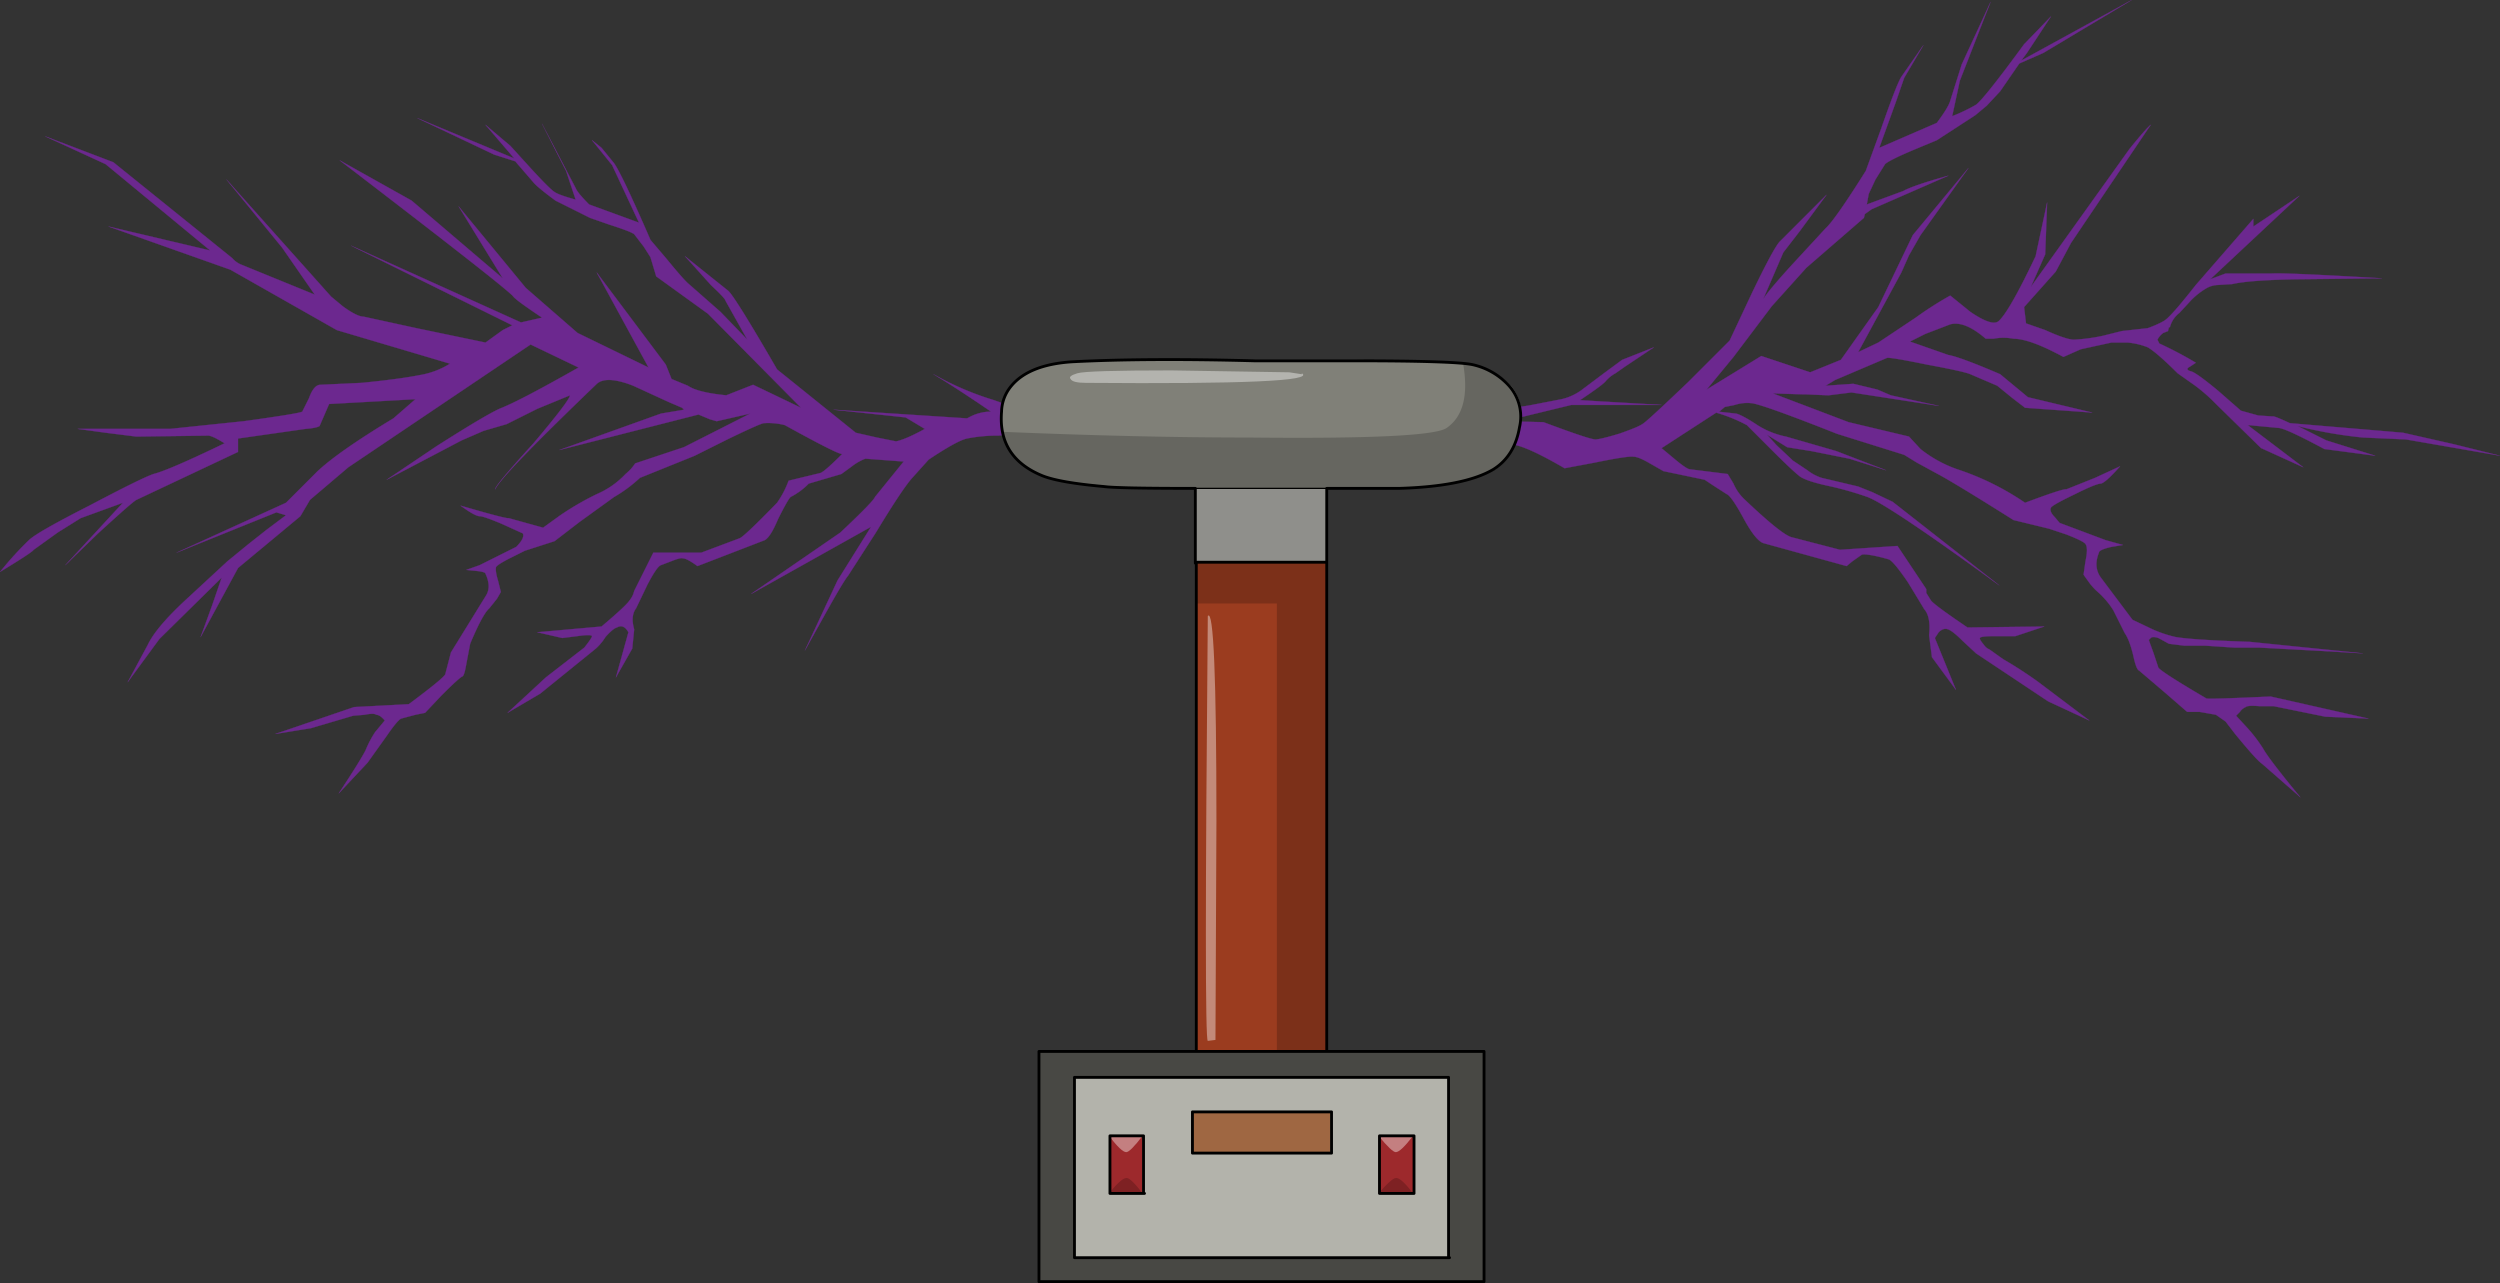 <svg xmlns="http://www.w3.org/2000/svg" width="887.431" height="455.458" viewBox="0 0 887.431 455.458"><rect x="0" y="0" width="887.431" height="455.458" fill="#333333" stroke="none"/><g transform="translate(-19.654 -83.054)"><g transform="translate(19.7 83.1)"><path d="M35.7,131.451l21.451,9.874L94.269,171.97l-36.093-8.512L101.42,178.78l37.8,21.451,40.179,11.917a29.447,29.447,0,0,1-10.9,4.086q-6.81,1.362-20.43,2.724l-14.641.681q-2.384,0-4.086,4.767l-2.383,4.767q-1.022.681-20.77,3.4L79.968,235.3H47.28l9.874,1.362,10.9,1.362,25.537-.341q1.362,0,5.788,2.724-19.749,9.534-25.2,10.9-4.086,1.362-22.813,11.236Q32.639,272.077,29.915,274.8A116.6,116.6,0,0,0,19.7,286.037q11.236-6.81,11.917-7.831l8.512-6.129,8.172-5.107,14.982-5.448-20.43,22.132,11.577-11.236q12.258-11.236,13.62-11.917l36.093-17.025v-4.767l23.835-3.4q4.086-.34,5.107-1.022l3.4-7.831,30.645-1.7-7.831,6.81q-19.749,11.917-27.24,19.068l-10.9,10.9L82.352,279.227l35.412-14.3,3.4,1.022-6.81,5.107-6.469,5.107-7.491,6.129-13.62,12.6Q75.2,305.446,72.137,311.915l-7.15,13.279,11.236-15.322L98.355,288.08l-3.4,9.874-4.086,11.236,13.279-24.516,22.132-18.387,3.4-5.789,13.62-11.577L208,205.339l17.025,8.172q-20.43,11.577-27.24,14.3-4.426,1.7-23.154,13.62l-17.706,11.917,26.559-13.96,7.831-3.4,8.172-2.384,10.9-5.448,11.577-4.767q0,1.7-12.939,17.025-13.62,14.982-13.62,16.344,2.043-4.767,36.093-37.455,3.4-3.065,12.939.681l12.6,5.788,4.767,2.043.681.681-8.172,1.362-36.093,12.939,49.372-12.6,4.086,1.7,2.383.681,11.917-2.724-23.494,11.917-17.365,5.788a16.334,16.334,0,0,1-3.4,3.746,30.589,30.589,0,0,1-10.215,7.151,102.525,102.525,0,0,0-12.939,7.491l-6.129,4.426-12.258-3.4q-.681.34-17.025-4.427,5.107,3.746,6.81,3.746,1.362,0,7.831,2.724l7.491,3.4q.681,1.7-2.383,4.767l-12.939,6.469-4.767,1.7,3.4.341q3.4.34,3.4,1.021,2.043,4.426.341,7.491l-12.6,20.43-2.043,7.831q-1.022,1.7-12.939,10.555l-19.408,1.022-27.921,9.534,12.6-2.043L145,337.112l4.086-.34q3.4-.681,4.086,0,1.362,0,3.064,2.043l-3.4,4.086a36.717,36.717,0,0,0-3.4,6.469q-1.7,3.405-9.534,15.322l10.215-10.9,6.81-9.534q3.745-5.448,5.107-6.129l5.107-1.362,3.4-.681,5.788-6.129q6.47-6.469,7.491-6.81.681-.34,1.362-4.426l1.362-7.151q4.427-10.555,6.81-12.6l2.724-3.405,1.362-2.383-1.022-4.086q-1.021-3.405-.681-4.767.681-1.021,5.448-3.4l4.767-2.383,10.555-3.4,8.853-6.81,12.258-8.853a50.587,50.587,0,0,0,9.193-6.81l19.408-7.831,11.577-5.788q11.236-5.448,12.939-5.788a23.8,23.8,0,0,1,7.491.681q19.749,10.9,20.43,10.215-6.469,6.469-7.831,6.81L299.59,253.69a33.254,33.254,0,0,1-4.086,7.831q-11.577,11.917-13.279,12.6l-13.62,5.107H251.58l-6.81,13.62a7.9,7.9,0,0,1-1.7,3.4q-1.022,1.7-9.874,9.193l-22.813,2.043,8.853,2.043,5.448-.681q4.767-.681,5.107,0,0,.681-2.724,4.086l-13.62,10.555-13.62,12.6,11.577-6.81,19.749-16a18.8,18.8,0,0,0,3.4-4.086q2.724-3.064,4.086-3.4,2.383-1.362,4.086,1.7l-4.426,16,5.788-10.215.681-6.81q-1.362-4.767.681-7.491l4.086-8.512q3.4-6.469,4.767-6.81l4.426-1.7q2.724-1.021,3.4-.681,1.362,0,5.108,2.724l23.835-9.193q2.043-1.021,4.767-7.491,3.4-6.81,4.426-7.832a25,25,0,0,0,6.469-4.767l11.577-3.4,3.745-2.724a18.656,18.656,0,0,1,4.767-2.724l13.62,1.022-10.215,12.6q-.34,1.362-12.258,12.6L286.31,293.869l42.562-23.835L316.955,289.1l-11.577,24.856,6.81-12.258q6.81-12.258,8.512-14.3l9.874-15.322q8.853-14.641,12.6-19.068l6.129-6.81q10.215-6.81,13.62-7.491a54.211,54.211,0,0,1,11.236-1.022l15.322-1.7q14.641-1.7,16.344-2.384l6.81-2.043-.681-2.043H390.163a31.237,31.237,0,0,1-8.853-1.7q-1.362,0-8.853-2.724a105.347,105.347,0,0,1-21.451-9.193q8.512,5.107,20.43,13.279a16.134,16.134,0,0,0-7.832,2.043l-.681.34-47.329-3.065,25.537,2.724,6.81,4.086q-6.81,3.746-10.215,4.426l-6.81-1.362-7.491-1.7L295.5,214.192q-14.982-25.878-17.365-27.921l-15.322-12.258,9.193,10.215q5.107,4.767,5.107,5.448l7.832,13.96-9.534-9.874-11.236-9.874q-1.7-1.362-7.832-8.853l-5.788-6.81q-10.215-23.494-12.939-27.24l-4.426-5.448-3.4-2.724,7.15,8.853,9.534,20.43-17.706-6.469q-4.086-4.086-4.767-5.788l-11.918-22.813,8.512,16.684,3.4,10.215q-6.129-1.7-7.491-2.724-1.7-1.021-8.853-8.853l-6.81-7.491-8.853-7.491,10.215,11.917-34.39-14.3,27.24,12.939,7.491,2.383,6.469,7.491q1.362,1.7,7.831,6.469l12.258,6.129,6.81,2.383q7.491,2.383,8.853,3.4l3.4,4.426,2.384,3.746,2.043,6.81,18.387,13.279,33.028,33.369-17.025-8.172-9.534,3.746q-10.215-1.021-13.62-3.405l-5.788-2.383-2.043-5.107L231.49,179.8l18.387,33.709-25.2-12.258-18.387-16-23.835-28.942,15.663,25.537-32.347-27.58-25.537-14.3q59.587,45.627,61.63,48.351,1.021,1.362,10.215,7.491l-7.491,1.7-60.268-27.24,57.2,28.261-3.405,1.7-6.129,4.426-24.516-5.107-18.727-4.086q-2.383,0-7.491-3.745l-4.086-3.4-37.114-41.541,19.749,24.175,11.577,16.684-25.878-10.555a8.442,8.442,0,0,1-3.4-2.383l-42.222-34.05L35.7,131.451m553.31,84.1-8.172,6.129a19.229,19.229,0,0,1-6.81,3.064l-10.555,2.043q-5.108,1.022-17.025,2.043l-10.9.681a72.334,72.334,0,0,1-13.62-1.022q-18.387-3.405-19.408-5.107l-6.81,13.96,8.513,2.043q2.724.681,38.476,1.362h12.939q4.767,0,19.408,8.512l10.9-2.043q11.577-2.383,13.62-2.043,1.7,0,5.788,2.383l4.767,2.724,14.641,3.064,3.065,2.043,4.767,3.065q1.7.681,6.129,8.853,4.086,7.491,6.81,8.512l29.623,8.172,2.043-1.7,3.4-2.384q2.383-.34,9.534,1.7,1.7.681,6.81,8.172l5.788,9.534q2.383,2.724,1.7,9.193l1.021,7.831,8.512,11.577-7.491-18.387,1.362-2.043q1.7-1.7,3.4-1.022t5.107,4.086l4.767,4.426L746.665,332l14.641,6.81-18.046-13.62a149.1,149.1,0,0,0-12.6-8.172l-4.767-3.4a4.539,4.539,0,0,1-2.043-1.7q-1.7-2.043-1.362-2.383,0-.681,5.789-.681h6.81l10.215-3.4-27.24.341q-11.577-7.832-12.939-9.534l-1.7-2.724v-1.362l-10.215-15.322-20.43,1.362-17.025-4.427q-3.405-.681-17.025-13.62a16.891,16.891,0,0,1-3.746-5.448l-2.043-3.4-13.62-1.7q-1.362-.341-5.788-4.086l-4.086-3.4,19.408-12.6a55.172,55.172,0,0,1,10.9,4.426l8.853,8.853q7.832,7.832,10.215,9.534,2.724,1.7,10.9,3.405a118.993,118.993,0,0,1,12.939,3.745q7.832,3.064,46.648,31.326l-37.8-29.623-7.151-3.4-5.108-2.043-12.939-3.064a16.109,16.109,0,0,1-5.107-2.724l-5.107-3.4-5.788-5.448-3.405-3.746,7.151,4.426,8.512,1.362,13.62,2.724,12.939,4.086-17.706-6.81-17.706-5.107a30.047,30.047,0,0,1-10.215-4.086q-5.107-3.4-7.491-4.086l-6.129-.681,2.043-1.7,3.405-.681a14.5,14.5,0,0,1,5.788-.681q3.064,0,30.645,10.9L695.59,244.5l4.427,2.724,7.491,4.086q5.789,3.064,26.9,16.344l12.6,3.065,6.129,2.043q6.129,2.383,6.81,3.4,1.021,1.362,0,6.129l-.681,4.767,1.7,2.383a21.674,21.674,0,0,0,3.746,4.086,30.173,30.173,0,0,1,5.107,6.129l4.086,8.172q1.7,2.383,3.064,8.172,1.021,4.767,2.043,5.108l9.193,7.831,7.831,6.81h4.426l5.788,1.022,3.405,2.383,3.4,4.426q7.831,9.534,9.534,10.555l13.62,11.917q-11.236-13.62-13.279-17.366a53.864,53.864,0,0,0-5.448-7.15l-4.086-4.426,1.362-1.362a4.539,4.539,0,0,1,2.043-1.7q.681-.681,4.767-.341h5.108l18.387,3.746,15.323.681L825.66,330.3q-22.132,1.021-22.813.681-15.663-9.193-17.025-10.9l-1.7-5.108-1.362-3.745-.341-1.022.681-.681q.681-.681,2.724,0l3.745,2.043,5.448.681h7.491l10.215.681h8.853l19.068,1.022,17.706,1.021-40.179-4.086q-20.43-.681-26.218-1.7a42.747,42.747,0,0,1-8.172-2.724l-7.15-3.4L765.392,288.08q-2.724-3.746-.681-8.853,0-1.021,4.427-2.043l4.086-.681-6.129-1.7-16.344-6.129-1.7-2.043q-2.043-2.043-1.362-3.4.681-1.021,8.512-4.767,7.491-3.746,9.193-3.746,1.7-.34,6.81-6.129l-8.853,4.086-10.215,4.086q-1.021-.34-14.641,4.767A95.408,95.408,0,0,0,714.317,249.6a44.358,44.358,0,0,1-12.939-7.15l-4.086-4.427-21.451-5.108-26.9-10.215,10.9.34h1.021l7.831.34,8.172-1.022,30.985,4.767-17.025-3.745-4.767-2.043-8.513-2.043-9.874.681,3.4-2.043,18.387-7.831q1.021-.341,14.3,2.383,12.939,2.383,15.322,3.4l9.534,4.086,5.448,4.427,4.427,3.4,23.835,1.7-22.813-5.448-9.874-8.172q-14.3-6.129-18.387-6.81l-13.62-4.767,5.448-2.724,8.853-3.4q5.107-1.362,12.6,5.107h2.724a18.931,18.931,0,0,1,7.151,0q5.788,0,17.706,6.469l6.129-2.724,10.9-2.383h5.788a25.078,25.078,0,0,1,7.151,1.7q3.405,2.043,10.555,9.193l5.788,4.086a59.67,59.67,0,0,1,7.831,6.81l16,15.663,14.982,6.81-19.749-14.982,10.9,1.022q2.383,0,16.344,7.491l18.046,2.383-17.365-5.448-10.215-5.107,2.724.681a158.038,158.038,0,0,0,20.43,3.4l15.322.681,33.369,5.788L890.7,240.751l-18.046-4.086-40.179-3.4q-5.788-2.724-6.129-2.383l-5.107-.341-6.129-1.7-8.172-7.15q-7.832-6.469-9.534-6.81-2.384-.681-.341-1.7l2.043-1.362A131.729,131.729,0,0,0,786.163,205l-.681-1.362a6.757,6.757,0,0,1,2.043-2.383l1.7-.681.341-1.362h.341a9.3,9.3,0,0,1,3.4-5.107l4.086-4.426a25.07,25.07,0,0,1,5.107-4.086,8.619,8.619,0,0,1,4.086-1.362l5.448-.34q5.788-1.362,22.132-1.7l30.985-.34q-34.731-2.043-39.157-1.7H809.657l-5.448,2.043,31.666-29.623-16.344,10.9v-2.724L799.1,184.228q-7.491,9.534-10.215,11.917-1.362,1.362-6.81,3.4l-9.194,1.022-6.81,1.7a62.9,62.9,0,0,1-10.215,1.362q-2.724,0-10.215-3.4l-6.81-2.384-.681-5.788,11.236-12.6,5.448-10.215L783.1,127.365q-1.7,1.362-7.491,8.512l-35.071,49.032,5.107-11.577.681-18.387-4.086,19.068Q732.7,194.1,728.959,197.167q-2.383,1.7-9.874-3.4l-7.15-5.788a122.952,122.952,0,0,0-12.258,7.831L686.4,204.658l-7.151,3.4L694.568,179.8l2.724-6.129,4.086-7.15L718.4,142.687l-19.749,23.835L686.4,192.06l-13.279,18.727-10.9,4.426-17.365-5.788-19.408,11.917,9.534-11.577,13.62-18.046,12.258-13.62,20.43-17.706.341-1.362,2.383-1.7,27.24-11.917q-12.258,3.4-16,5.448l-12.939,4.767.681-3.745,2.383-5.107,3.405-5.448q1.362-1.362,10.215-5.107l8.172-3.4,13.62-8.853,4.086-3.4,4.767-5.107,6.81-9.874,8.512-3.745L776.288,83.1l-39.157,21.451,2.043-2.724,8.512-12.939-9.534,9.874q-13.961,19.068-17.025,21.451a61.12,61.12,0,0,1-8.512,4.086l2.724-12.6,10.9-27.921L716.02,105.913l-4.086,12.939q-.681,2.383-4.767,7.831l-20.43,8.853,5.788-16,3.064-8.853L702.4,99.1l-7.831,11.236q-1.7,2.724-7.151,18.387l-5.448,14.982q-10.9,17.365-14.3,20.43l-12.258,13.279q-9.874,10.9-10.215,12.6l7.491-17.365,5.788-7.491,9.534-12.939-16.344,16.344q-2.043,1.7-10.215,18.727l-7.831,16.684-14.641,14.641Q603.655,233.26,602.634,233.6q-1.362,1.022-8.172,3.405-6.81,2.043-8.512,2.043-2.043,0-18.387-6.129l-13.96-.34,23.835-5.788h32.007l-23.494-1.362-5.448-.34q8.172-5.448,9.193-6.81a12.187,12.187,0,0,1,3.4-2.724l3.4-2.383,10.215-6.81-11.237,4.427-6.469,4.767Z" transform="translate(-19.7 -83.1)" fill="#6c288f"/><path d="M872.649,236.665l-40.179-3.4q-5.789-2.724-6.129-2.383l-5.107-.341-6.129-1.7-8.172-7.15q-7.832-6.47-9.534-6.81-2.383-.681-.34-1.7l2.043-1.362A131.724,131.724,0,0,0,786.163,205l-.681-1.362a6.757,6.757,0,0,1,2.043-2.383l1.7-.681.341-1.362h.341a9.3,9.3,0,0,1,3.405-5.107l4.086-4.426a25.068,25.068,0,0,1,5.107-4.086,8.618,8.618,0,0,1,4.086-1.362l5.448-.34q5.788-1.362,22.132-1.7l30.985-.34q-34.731-2.043-39.157-1.7H809.657l-5.448,2.043,31.666-29.623-16.344,10.9v-2.724L799.1,184.228q-7.491,9.534-10.215,11.917-1.362,1.362-6.81,3.4h0l-9.194,1.022-6.81,1.7a62.9,62.9,0,0,1-10.215,1.362q-2.724,0-10.215-3.4l-6.81-2.383-.681-5.788,11.236-12.6,5.448-10.215L783.1,127.365q-1.7,1.362-7.491,8.512l-35.071,49.032,5.107-11.577.681-18.387-4.086,19.068Q732.7,194.1,728.959,197.167q-2.383,1.7-9.874-3.4l-7.15-5.788a122.952,122.952,0,0,0-12.258,7.831L686.4,204.658l-7.151,3.4L694.568,179.8l2.724-6.129,4.086-7.15L718.4,142.687l-19.749,23.835L686.4,192.06l-13.279,18.727-10.9,4.426-17.365-5.788-19.408,11.917,9.534-11.577,13.62-18.046,12.258-13.62,20.43-17.706.341-1.362,2.383-1.7,27.24-11.917q-12.258,3.4-16,5.448l-12.939,4.767.681-3.745,2.383-5.107,3.405-5.448q1.362-1.362,10.215-5.107l8.172-3.4,13.62-8.853,4.086-3.4,4.767-5.107,6.81-9.874,8.512-3.745L776.288,83.1l-39.157,21.451,2.043-2.724,8.512-12.939-9.534,9.874q-13.961,19.068-17.025,21.451a61.12,61.12,0,0,1-8.512,4.086l2.724-12.6,10.9-27.921L716.02,105.913l-4.086,12.939q-.681,2.383-4.767,7.831l-20.43,8.853,5.788-16,3.064-8.853L702.4,99.1l-7.831,11.236q-1.7,2.724-7.151,18.387l-5.448,14.982q-10.9,17.365-14.3,20.43l-12.258,13.279q-9.874,10.9-10.215,12.6l7.491-17.365,5.788-7.491,9.534-12.939-16.344,16.344q-2.043,1.7-10.215,18.727l-7.831,16.684-14.641,14.641Q603.655,233.26,602.634,233.6q-1.362,1.022-8.172,3.405-6.81,2.043-8.512,2.043-2.043,0-18.387-6.129l-13.96-.34,23.835-5.788h32.007l-23.494-1.362-5.448-.34q8.172-5.448,9.193-6.81a12.187,12.187,0,0,1,3.4-2.724l3.4-2.383,10.215-6.81-11.237,4.427-6.469,4.767-8.172,6.129a19.229,19.229,0,0,1-6.81,3.064l-10.555,2.043q-5.108,1.022-17.025,2.043l-10.9.681a72.335,72.335,0,0,1-13.62-1.022q-18.387-3.405-19.408-5.107l-6.81,13.96,8.512,2.043q2.724.681,38.476,1.362h12.939q4.767,0,19.408,8.512l10.9-2.043q11.577-2.383,13.62-2.043,1.7,0,5.788,2.383l4.767,2.724,14.641,3.064,3.064,2.043,4.767,3.065q1.7.681,6.129,8.853,4.086,7.491,6.81,8.512l29.623,8.172,2.043-1.7,3.4-2.384q2.383-.34,9.534,1.7,1.7.681,6.81,8.172l5.789,9.534q2.383,2.724,1.7,9.193l1.021,7.831,8.512,11.577-7.491-18.387,1.362-2.043q1.7-1.7,3.4-1.022t5.107,4.086l4.767,4.427L746.665,332l14.641,6.81-18.046-13.62a149.1,149.1,0,0,0-12.6-8.172l-4.767-3.4a4.54,4.54,0,0,1-2.043-1.7q-1.7-2.043-1.362-2.383,0-.681,5.788-.681h6.81l10.215-3.4-27.24.341q-11.577-7.832-12.939-9.534l-1.7-2.724v-1.362l-10.215-15.322-20.43,1.362-17.025-4.427q-3.405-.681-17.025-13.62a16.889,16.889,0,0,1-3.745-5.448l-2.043-3.4-13.62-1.7q-1.362-.341-5.788-4.086l-4.086-3.4,19.408-12.6a55.171,55.171,0,0,1,10.9,4.426l8.853,8.853q7.832,7.832,10.215,9.534,2.724,1.7,10.9,3.405a118.987,118.987,0,0,1,12.939,3.745q7.831,3.064,46.648,31.326l-37.8-29.623-7.15-3.4-5.107-2.043-12.939-3.064a16.109,16.109,0,0,1-5.107-2.724l-5.107-3.4-5.789-5.448-3.4-3.746,7.151,4.426,8.512,1.362,13.62,2.724,12.939,4.086-17.706-6.81-17.706-5.107a30.048,30.048,0,0,1-10.215-4.086q-5.107-3.4-7.491-4.086l-6.129-.681,2.043-1.7,3.4-.681a14.5,14.5,0,0,1,5.789-.681q3.064,0,30.645,10.9L695.59,244.5l4.427,2.724,7.491,4.086q5.788,3.064,26.9,16.344l12.6,3.065,6.129,2.043q6.129,2.383,6.81,3.4,1.021,1.362,0,6.129l-.681,4.767,1.7,2.383a21.674,21.674,0,0,0,3.745,4.086,30.17,30.17,0,0,1,5.107,6.129l4.086,8.172q1.7,2.383,3.065,8.172,1.021,4.767,2.043,5.108l9.194,7.831,7.831,6.81h4.427l5.788,1.022,3.405,2.383,3.4,4.426q7.832,9.534,9.534,10.555l13.62,11.917q-11.236-13.62-13.279-17.365a53.858,53.858,0,0,0-5.448-7.151l-4.086-4.426,1.362-1.362a4.539,4.539,0,0,1,2.043-1.7q.681-.681,4.767-.341h5.108l18.387,3.746,15.323.681L825.66,330.3q-22.132,1.021-22.813.681-15.663-9.193-17.025-10.9l-1.7-5.108-1.362-3.745-.341-1.022.681-.681q.681-.681,2.724,0l3.745,2.043,5.448.681h7.491l10.215.681h8.853l19.068,1.022,17.706,1.021-40.179-4.086q-20.43-.681-26.218-1.7a42.745,42.745,0,0,1-8.172-2.724l-7.151-3.4L765.392,288.08q-2.724-3.746-.681-8.853,0-1.021,4.427-2.043l4.086-.681-6.129-1.7-16.344-6.129-1.7-2.043q-2.043-2.043-1.362-3.4.681-1.021,8.512-4.767,7.491-3.746,9.193-3.746,1.7-.34,6.81-6.129l-8.853,4.086-10.215,4.086q-1.021-.34-14.641,4.767A95.408,95.408,0,0,0,714.317,249.6a44.358,44.358,0,0,1-12.939-7.15l-4.086-4.426-21.451-5.108-26.9-10.215,10.9.34h1.022l7.831.34,8.172-1.022,30.985,4.767-17.025-3.745-4.767-2.043-8.513-2.043-9.874.681,3.4-2.043,18.387-7.831q1.021-.341,14.3,2.383,12.939,2.384,15.322,3.4l9.534,4.086,5.448,4.427,4.426,3.405,23.835,1.7-22.813-5.448-9.874-8.172q-14.3-6.129-18.387-6.81l-13.62-4.767,5.448-2.724,8.853-3.4q5.107-1.362,12.6,5.107h2.724a18.93,18.93,0,0,1,7.151,0q5.788,0,17.706,6.469l6.129-2.724,10.9-2.383h5.788a25.077,25.077,0,0,1,7.151,1.7q3.405,2.043,10.555,9.193l5.788,4.086a59.672,59.672,0,0,1,7.831,6.81l16,15.663,14.982,6.81-19.749-14.982,10.9,1.022q2.383,0,16.344,7.491l18.046,2.383-17.365-5.448-10.215-5.107,2.724.681a158.042,158.042,0,0,0,20.43,3.4l15.322.681,33.369,5.788L890.7,240.751l-18.046-4.086Zm-481.806-7.491h-.681a38.277,38.277,0,0,1-8.853-1.362q-1.362,0-8.853-2.724a105.349,105.349,0,0,1-21.451-9.193q8.512,5.107,20.43,13.279a16.134,16.134,0,0,0-7.831,2.043l-.681.34-47.329-3.065,25.537,2.724,6.81,4.086q-6.81,3.746-10.215,4.426l-6.81-1.362-7.491-1.7L295.5,214.192q-14.982-25.878-17.365-27.921l-15.322-12.258,9.193,10.215q5.107,4.767,5.107,5.448l7.832,13.96-9.534-9.874-11.236-9.874q-1.7-1.362-7.832-8.853l-5.788-6.81q-10.215-23.494-12.939-27.24l-4.426-5.448-3.4-2.724,7.15,8.853,9.534,20.43-17.706-6.469q-4.086-4.086-4.767-5.788l-11.917-22.813,8.512,16.684,3.4,10.215q-6.129-1.7-7.491-2.724-1.7-1.021-8.853-8.853l-6.81-7.491-8.853-7.491,10.215,11.917-34.39-14.3,27.24,12.939,7.491,2.383,6.469,7.491q1.362,1.7,7.831,6.469l12.258,6.129,6.81,2.383q7.491,2.383,8.853,3.4l3.4,4.426,2.384,3.746,2.043,6.81,18.387,13.279,33.028,33.369-17.025-8.172-9.534,3.746q-10.215-1.021-13.62-3.405l-5.788-2.383-2.043-5.107L231.49,179.8l18.387,33.709-25.2-12.258-18.387-16-23.835-28.942,15.663,25.537-32.347-27.58-25.537-14.3q59.587,45.627,61.63,48.351,1.021,1.362,10.215,7.491l-7.491,1.7-60.268-27.24,57.2,28.261-3.405,1.7-6.129,4.426-24.516-5.107-18.727-4.086q-2.383,0-7.491-3.745l-4.086-3.4-37.114-41.541,19.749,24.175,11.577,16.684-25.878-10.555a8.442,8.442,0,0,1-3.4-2.383l-42.222-34.05L35.7,131.451l21.451,9.874L94.269,171.97l-36.093-8.512L101.42,178.78l37.8,21.451,40.179,11.917a29.447,29.447,0,0,1-10.9,4.086q-6.81,1.362-20.43,2.724l-14.641.681q-2.384,0-4.086,4.767l-2.383,4.767q-1.022.681-20.77,3.4L79.968,235.3H47.28l9.874,1.362,10.9,1.362,25.537-.341q1.362,0,5.788,2.724-19.749,9.534-25.2,10.9-4.086,1.362-22.813,11.236Q32.639,272.077,29.915,274.8A116.6,116.6,0,0,0,19.7,286.037q11.236-6.81,11.917-7.831l8.512-6.129,8.172-5.107,14.982-5.448-20.43,22.132,11.577-11.236q12.258-11.236,13.62-11.917l36.093-17.025v-4.767l23.835-3.4q4.086-.34,5.107-1.022l3.4-7.831,30.645-1.7-7.831,6.81q-19.749,11.917-27.24,19.068l-10.9,10.9L82.352,279.227l35.412-14.3,3.4,1.022-6.81,5.107-6.469,5.107-7.491,6.129-13.62,12.6Q75.2,305.446,72.137,311.915l-7.15,13.279,11.236-15.322L98.355,288.08l-3.4,9.874-4.086,11.236,13.279-24.516,22.132-18.387,3.4-5.789,13.62-11.577L208,205.339l17.025,8.172q-20.43,11.577-27.24,14.3-4.426,1.7-23.154,13.62l-17.706,11.917,26.559-13.96,7.831-3.4,8.172-2.384,10.9-5.448,11.577-4.767q0,1.7-12.939,17.025-13.62,14.982-13.62,16.344,2.043-4.767,36.093-37.455,3.4-3.065,12.939.681l12.6,5.788,4.767,2.043.681.681-8.172,1.362-36.093,12.939,49.372-12.6,4.086,1.7,2.383.681,11.917-2.724-23.494,11.917-17.365,5.788a16.334,16.334,0,0,1-3.4,3.746,30.589,30.589,0,0,1-10.215,7.151,102.525,102.525,0,0,0-12.939,7.491l-6.129,4.426-12.258-3.4q-.681.34-17.025-4.427,5.107,3.746,6.81,3.746,1.362,0,7.831,2.724l7.491,3.4q.681,1.7-2.383,4.767l-12.939,6.469-4.767,1.7,3.4.341q3.4.34,3.4,1.021,2.043,4.426.341,7.491l-12.6,20.43-2.043,7.831q-1.022,1.7-12.939,10.555l-19.408,1.022-27.921,9.534,12.6-2.043L145,337.112l4.086-.34q3.4-.681,4.086,0,1.362,0,3.064,2.043l-3.4,4.086a36.717,36.717,0,0,0-3.4,6.469q-1.7,3.405-9.534,15.322l10.215-10.9,6.81-9.534q3.745-5.448,5.107-6.129l5.107-1.362,3.4-.681,5.788-6.129q6.47-6.469,7.491-6.81.681-.34,1.362-4.426l1.362-7.151q4.427-10.555,6.81-12.6l2.724-3.405,1.362-2.383-1.022-4.086q-1.021-3.405-.681-4.767.681-1.021,5.448-3.4l4.767-2.383,10.555-3.4,8.853-6.81,12.258-8.853a50.587,50.587,0,0,0,9.193-6.81l19.408-7.831,11.577-5.788q11.236-5.448,12.939-5.788a23.8,23.8,0,0,1,7.491.681q19.749,10.9,20.43,10.215-6.469,6.469-7.831,6.81L299.59,253.69a33.254,33.254,0,0,1-4.086,7.831q-11.577,11.917-13.279,12.6l-13.62,5.107H251.58l-6.81,13.62a7.9,7.9,0,0,1-1.7,3.4q-1.022,1.7-9.874,9.193l-22.813,2.043,8.853,2.043,5.448-.681q4.767-.681,5.107,0,0,.681-2.724,4.086l-13.62,10.555-13.62,12.6,11.577-6.81,19.749-16a18.8,18.8,0,0,0,3.4-4.086q2.724-3.064,4.086-3.4,2.383-1.362,4.086,1.7l-4.426,16,5.788-10.215.681-6.81q-1.362-4.767.681-7.491l4.086-8.512q3.4-6.469,4.767-6.81l4.426-1.7q2.724-1.021,3.4-.681,1.362,0,5.108,2.724l23.835-9.193q2.043-1.021,4.767-7.491,3.4-6.81,4.426-7.832a25,25,0,0,0,6.469-4.767l11.577-3.4,3.745-2.724a18.656,18.656,0,0,1,4.767-2.724l13.62,1.022-10.215,12.6q-.34,1.362-12.258,12.6L286.31,293.869l42.562-23.835L316.955,289.1l-11.577,24.856,6.81-12.258q6.81-12.258,8.512-14.3l9.874-15.322q8.853-14.641,12.6-19.068l6.129-6.81q10.215-6.81,13.62-7.491a54.211,54.211,0,0,1,11.236-1.022l15.322-1.7q14.641-1.7,16.344-2.384l6.81-2.043-.681-2.043H390.844Z" transform="translate(-19.7 -83.1)" fill="none" stroke="#6c288f" stroke-linecap="round" stroke-linejoin="round" stroke-width="0.092"/></g><g transform="translate(375.074 210.69)"><path d="M213.727,121.009q-37.455-1.022-64.354.34-16.344,1.022-22.473,9.534-3.064,4.426-2.724,8.172-1.362,16.344,14.641,22.813,6.129,2.383,21.451,3.4,4.426.681,32.688,1.022v26.559H239.6V166.3h25.878q23.835-.681,34.05-6.81,6.81-4.767,8.853-14.982a16.975,16.975,0,0,0-3.4-14.641,26.527,26.527,0,0,0-13.279-7.491q-6.469-1.362-42.562-1.7H214.067Z" transform="translate(-124.069 -120.571)" fill="#808078"/><path d="M190.948,160.559V134H144.3v26.559Z" transform="translate(-75.412 -88.276)" fill="rgba(255,255,255,0.4)"/></g><path d="M190.948,315.354V141.7H144.3V315.354Z" transform="translate(299.661 140.932)" fill="#9b3c1f"/><g transform="translate(388.46 456.287)"><path d="M285.651,192.7H128v81.72H285.991V192.7Z" transform="translate(-128 -192.7)" fill="#b3b3ab"/><path d="M285.651,192.7H128v81.72H285.991V192.7M140.6,201.893H273.393v64.014H140.6Z" transform="translate(-128 -192.7)" fill="rgba(0,0,0,0.6)"/></g><path d="M147.217,201.5H135.3v20.43h11.917V201.5m96.021,0H230.98v20.43h12.258Z" transform="translate(278.016 284.75)" fill="#9d292c"/><g transform="translate(375.074 210.69)"><path d="M193.272,213.641V199H143.9v14.641Z" transform="translate(-76.374 68.048)" fill="#9f6742"/><path d="M182.882,359.368l.341-77.634q0-76.612-3.064-72.867-1.362,150.841,0,150.841l2.724-.341m-31.666,39.838q1.362,0,5.788-5.789H145.086q4.426,5.789,6.129,5.789m95.68,0q1.7,0,6.129-5.789H240.767q4.767,5.789,6.129,5.789M213.527,123.062l-4.426-.681-41.881-.681q-29.964,0-33.369,1.021t-2.384,2.043q.681,1.362,5.448,1.362,83.422.681,76.612-3.405Z" transform="translate(-106.844 -117.857)" fill="rgba(255,255,255,0.4)"/><path d="M174.153,415.772q-4.427-5.788-5.788-5.448-1.7,0-6.129,5.448h11.917m96.021,0q-4.426-5.788-6.129-5.448-1.362,0-6.129,5.448h12.258m21.111-294.191-3.405-.681q3.064,17.025-5.788,23.154-5.788,4.086-70.143,3.4-39.157,0-87.849-2.043,2.383,11.917,17.025,16.344,5.107,1.7,19.068,3.064l32.688.681v40.86h28.942V365.378h17.366V165.505h25.878q23.835-.681,34.05-6.81,6.81-4.767,8.853-14.982a16.975,16.975,0,0,0-3.4-14.641,26.527,26.527,0,0,0-13.279-7.491Z" transform="translate(-123.993 -119.781)" fill="rgba(0,0,0,0.2)"/><path d="M192.956,192.854V166.3q-28.261,0-32.688-.681-15.322-1.362-21.451-3.746-16-6.469-14.641-22.813a14.646,14.646,0,0,1,2.724-8.172q6.129-8.512,22.473-9.534,26.559-1.362,64.354-.34H248.8q36.093,0,42.562,1.362a24.564,24.564,0,0,1,12.939,7.491,16.457,16.457,0,0,1,3.746,14.641q-1.7,10.215-9.193,14.982-10.215,6.129-33.709,6.81H239.6V366.168h55.842v81.72H137.455v-81.72H193.3V192.514H239.6M174.91,416.562H162.652v-20.43h11.917v20.43Zm66.4-14.3H191.935V387.62h49.372Zm41.881,37.114H150.053V375.362H282.848v64.014Zm-12.6-22.813H258.332v-20.43H270.59ZM193.3,366.168H239.6" transform="translate(-124.069 -120.571)" fill="none" stroke="#000" stroke-linecap="round" stroke-linejoin="round" stroke-width="1.012"/><path d="M190.948,134H144.3" transform="translate(-75.412 -88.276)" fill="none" stroke="#000" stroke-linecap="round" stroke-linejoin="round" stroke-width="0.46"/></g></g></svg>